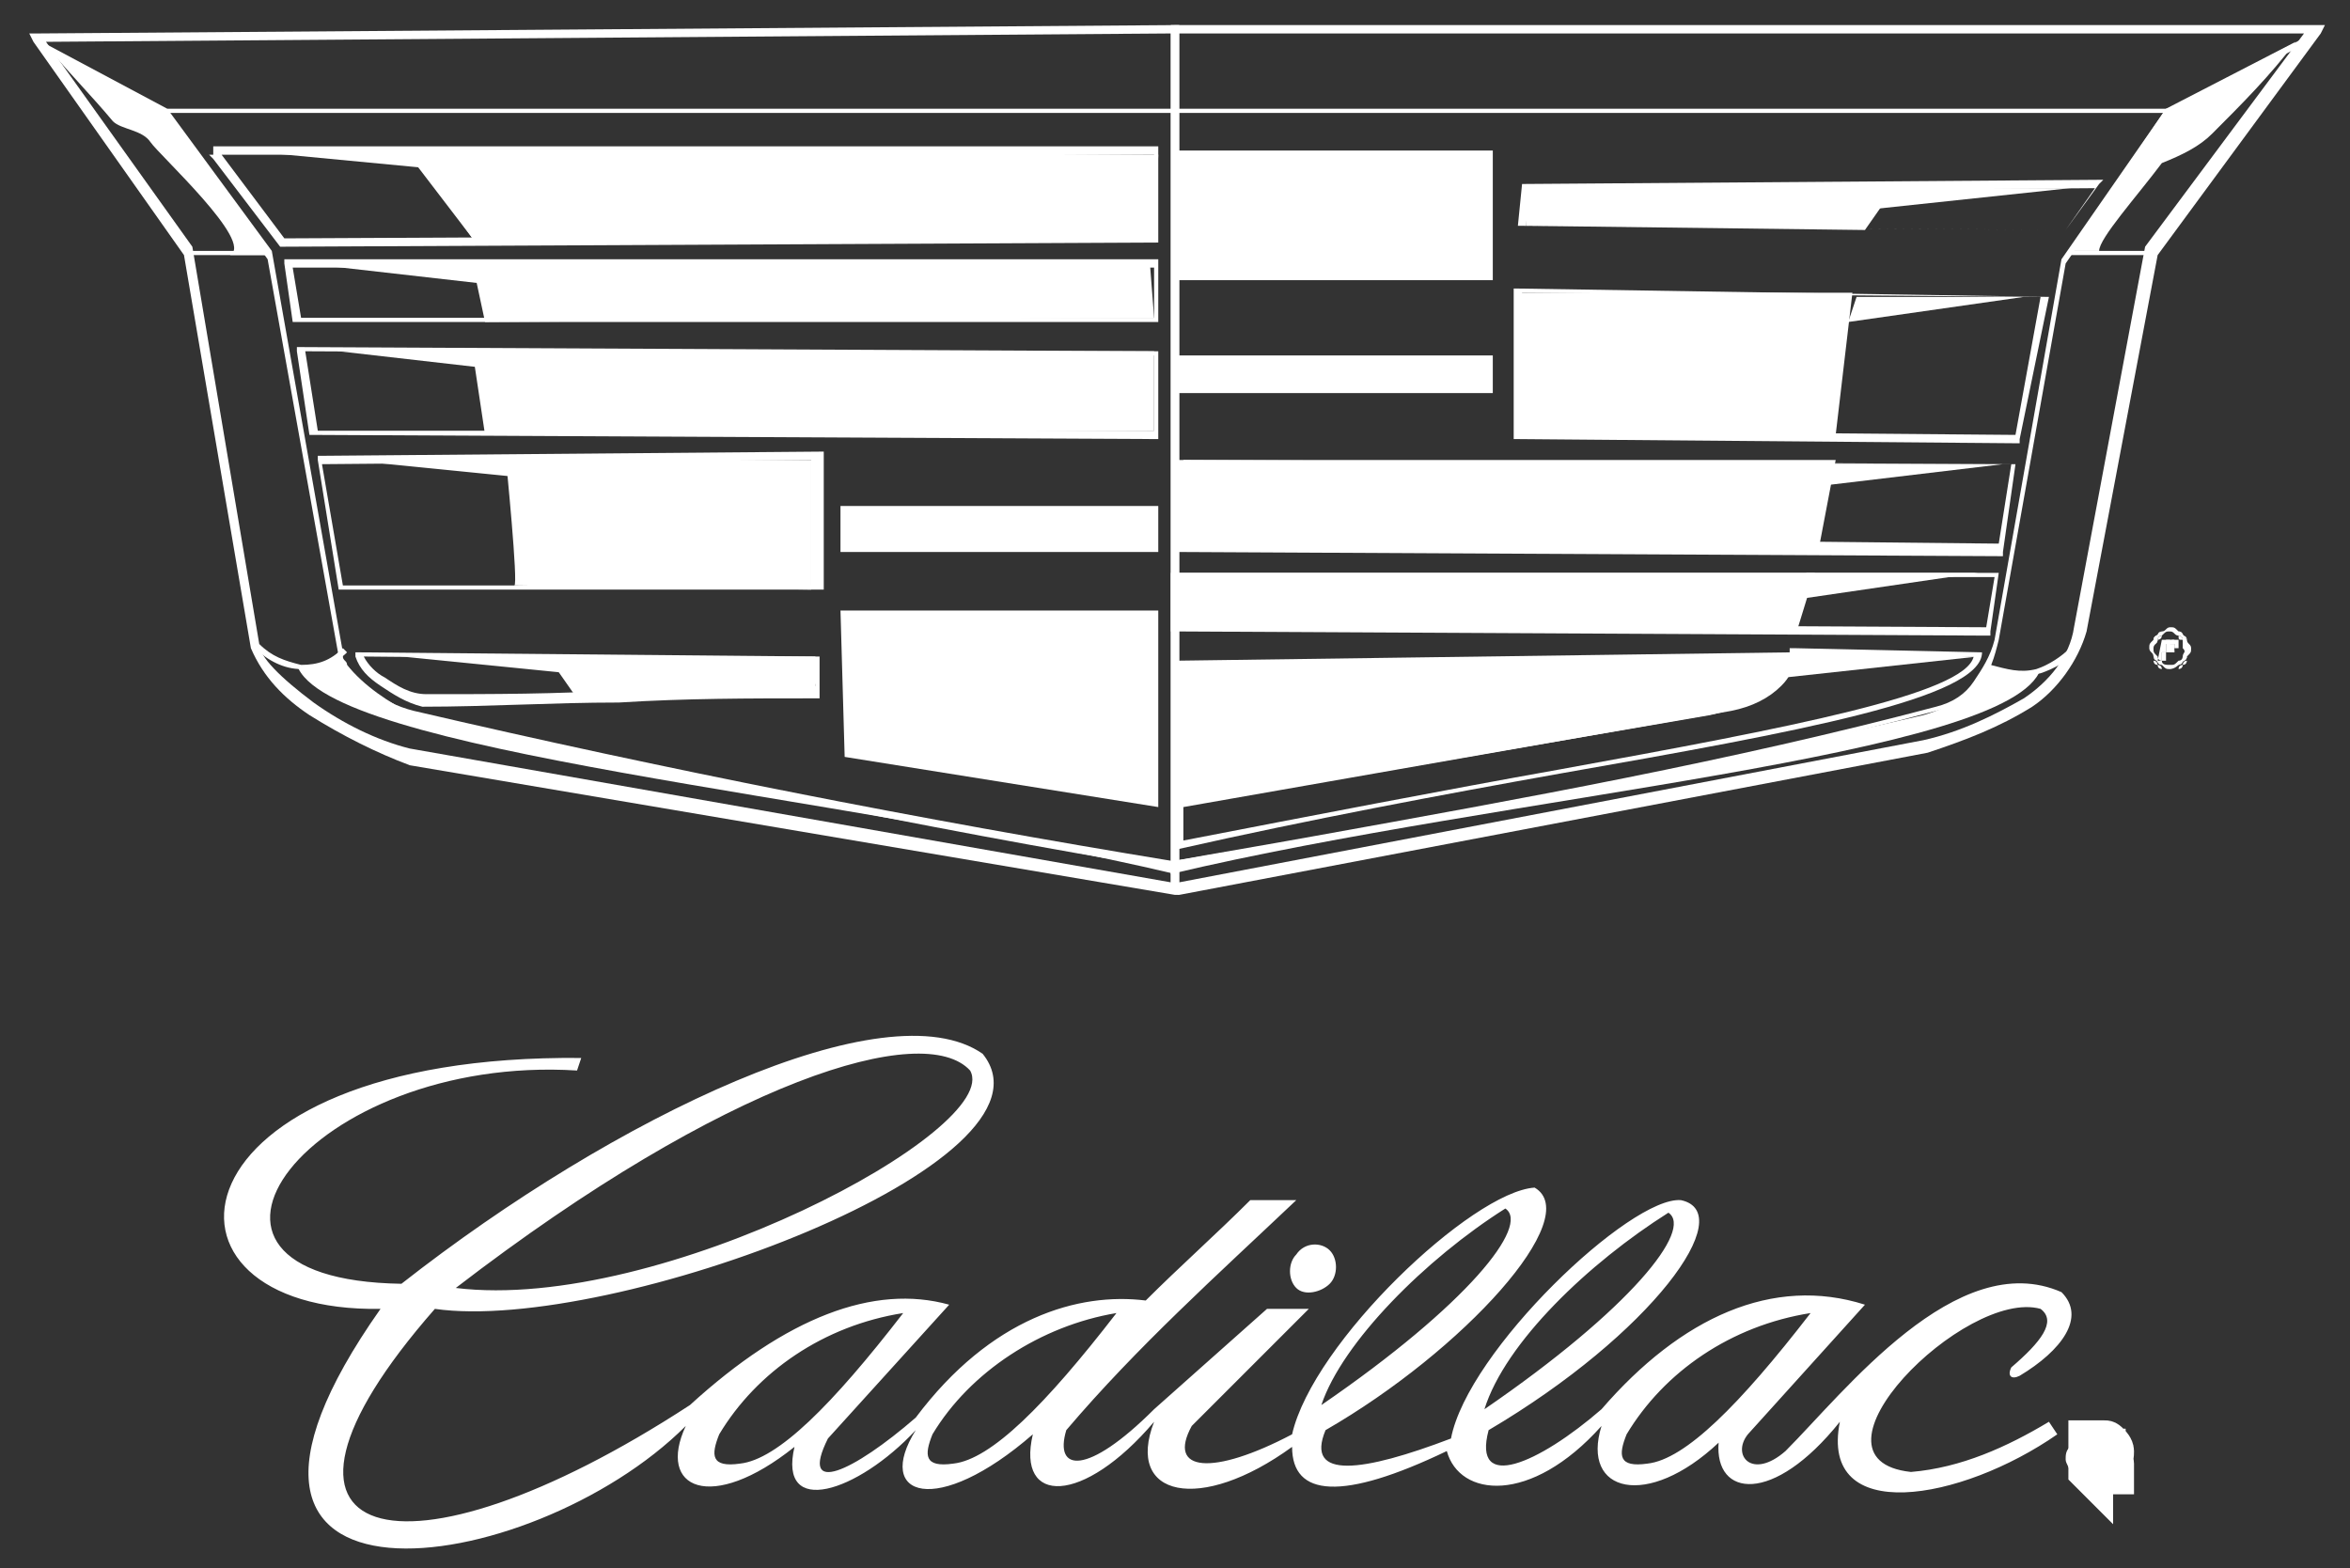 <?xml version="1.0" encoding="UTF-8"?>
<!-- Generator: Adobe Illustrator 25.4.1, SVG Export Plug-In . SVG Version: 6.00 Build 0)  -->
<svg xmlns="http://www.w3.org/2000/svg" xmlns:xlink="http://www.w3.org/1999/xlink" version="1.1" id="Ebene_1" x="0px" y="0px" viewBox="0 0 56.2 37.5" style="enable-background:new 0 0 56.2 37.5;" xml:space="preserve">
<rect x="0" y="0" width="56.2" height="37.5" fill="#333333" stroke="none"/>
<style type="text/css">
	.st0{fill:#FFFFFF;}
	.st1{fill-rule:evenodd;clip-rule:evenodd;fill:#FFFFFF;}
	.st2{fill-rule:evenodd;clip-rule:evenodd;fill:#FFFFFF;stroke:#FFFFFF;stroke-width:0.869;stroke-miterlimit:22.926;}
</style>
<g id="Gruppe_17" transform="translate(223 196)">
	<path id="Pfad_21" class="st0" d="M-191.2-165.1L-191.2-165.1L-191.2-165.1z"></path>
	<path id="Pfad_22" class="st1" d="M-209.2-170.4c-6.4-0.4-10.5,5-4.2,5.1c5.1-4,11.6-7.1,13.9-5.5c2.1,2.6-8.9,6.7-13.1,6.1   c-5,5.7-0.8,6.8,6.1,2.3c2.3-2.1,4.4-2.9,6.2-2.4l-2.9,3.2c-0.7,1.4,0.6,0.8,2.1-0.5c1.8-2.4,3.9-3,5.5-2.8   c0.8-0.8,1.7-1.6,2.5-2.4h1.1c-1.9,1.8-3.8,3.5-5.5,5.5c-0.3,1,0.5,1.1,2.1-0.5l2.7-2.4l1,0l-2.8,2.8c-0.6,1.1,0.5,1.2,2.4,0.2   c0.5-2.2,4.3-5.8,5.8-5.9c1.2,0.7-1.7,3.9-5,5.8c-0.5,1.2,0.9,1,3,0.2c0.4-2.1,4.3-5.8,5.5-5.7c1.4,0.3-0.7,3.2-4.6,5.5   c-0.4,1.5,1.2,0.8,2.7-0.5c1.9-2.2,4.1-3.2,6.3-2.5l-2.8,3.1c-0.4,0.5,0.1,1.1,0.9,0.4c1.4-1.4,4.1-4.9,6.6-3.8c0.6,0.6,0,1.4-1,2   c-0.2,0.1-0.3,0-0.2-0.2c0.7-0.6,1.1-1.1,0.7-1.4c-1.8-0.5-5.9,3.6-3.1,3.9c1.2-0.1,2.3-0.6,3.3-1.2l0.2,0.3   c-2.3,1.6-5.7,2.2-5.2-0.3c-1.6,2-3,1.8-2.9,0.5c-1.7,1.6-3.3,1.2-2.8-0.4c-1.7,1.9-3.4,1.7-3.7,0.6c-2.5,1.2-3.7,1.1-3.7-0.1   c-2.2,1.6-4,1.2-3.3-0.6c-1.7,2-3.3,2-2.9,0.3c-2.3,2-3.8,1.5-2.8-0.1c-1.4,1.5-3.3,2.1-2.9,0.4c-2,1.6-3.3,1-2.6-0.5   c-3.7,3.7-12.8,5-7.3-2.8c-5.9,0.1-5.2-6.1,4.8-6L-209.2-170.4L-209.2-170.4z M-212.1-165.2c4.9,0.6,13.1-3.8,12.3-5.2   C-200.9-171.6-205.6-170.2-212.1-165.2z M-201.4-164.6c-1.7,2.2-3,3.5-3.9,3.6c-0.7,0.1-0.7-0.2-0.5-0.7   C-204.9-163.2-203.3-164.3-201.4-164.6z M-196.3-164.6c-1.7,2.2-3,3.5-3.9,3.6c-0.7,0.1-0.7-0.2-0.5-0.7   C-199.8-163.2-198.1-164.3-196.3-164.6z M-179.7-164.6c-1.7,2.2-3,3.5-3.9,3.6c-0.7,0.1-0.7-0.2-0.5-0.7   C-183.2-163.2-181.6-164.3-179.7-164.6z M-191.2-166.1c0.2,0.2,0.2,0.6,0,0.8c0,0,0,0,0,0c-0.2,0.2-0.6,0.3-0.8,0.1   c-0.2-0.2-0.2-0.6,0-0.8c0,0,0,0,0,0C-191.8-166.3-191.4-166.3-191.2-166.1L-191.2-166.1z M-191.4-162.4c3.5-2.4,5-4.3,4.4-4.7   C-188.9-165.9-190.9-163.9-191.4-162.4z M-187.5-162.3c3.5-2.4,5-4.3,4.4-4.7C-185-165.8-187-163.9-187.5-162.3z"></path>
	<path id="Pfad_23" class="st1" d="M-172.1-161.1c0-0.1,0-0.2,0-0.2c0-0.1-0.1-0.1-0.1-0.2c-0.1-0.1-0.1-0.1-0.2-0.1   c-0.2-0.1-0.3-0.1-0.5,0c-0.1,0-0.1,0.1-0.2,0.1c-0.1,0.1-0.1,0.1-0.1,0.2c-0.1,0.2-0.1,0.3,0,0.5c0,0.1,0.1,0.1,0.1,0.2   c0.1,0.1,0.1,0.1,0.2,0.1c0.1,0,0.2,0,0.2,0c0.1,0,0.2,0,0.3,0c0.1,0,0.2-0.1,0.2-0.1c0.1-0.1,0.1-0.1,0.1-0.2   C-172.2-161-172.1-161.1-172.1-161.1L-172.1-161.1z M-172.8-161.9c0.1,0,0.2,0,0.3,0.1c0.1,0,0.2,0.1,0.2,0.2   c0.1,0.1,0.1,0.1,0.2,0.2c0.1,0.2,0.1,0.4,0,0.6c0,0.1-0.1,0.2-0.2,0.2c-0.1,0.1-0.2,0.1-0.2,0.2c-0.2,0.1-0.4,0.1-0.6,0   c-0.1,0-0.2-0.1-0.2-0.2c-0.1-0.1-0.1-0.1-0.2-0.2c0-0.1-0.1-0.2-0.1-0.3c0-0.1,0-0.2,0.1-0.3c0-0.1,0.1-0.2,0.2-0.2   c0.1-0.1,0.1-0.1,0.2-0.2C-173-161.9-172.9-161.9-172.8-161.9L-172.8-161.9z"></path>
	<path id="Pfad_24" class="st2" d="M-173.1-160.8v-0.8h0.4c0.1,0,0.1,0,0.2,0.1c0,0,0.1,0.1,0.1,0.2c0,0.1,0,0.2-0.1,0.2   c0,0,0.1,0,0.1,0.1c0,0.1,0,0.1,0,0.2c0,0,0,0,0,0.1c0,0,0,0,0,0c0,0,0,0,0,0v0h-0.1c0,0,0-0.1,0-0.1c0-0.1,0-0.1,0-0.1   c0,0-0.1,0-0.1,0h-0.3v0.3L-173.1-160.8z M-173-161.2h0.3c0,0,0.1,0,0.1,0c0,0,0-0.1,0-0.1c0,0,0-0.1,0-0.1c0,0-0.1,0-0.1,0h-0.3   V-161.2L-173-161.2z"></path>
	<path id="Pfad_25" class="st0" d="M-194.8-195.3v20.7l-0.1,0l-18.3-3.1h0c-0.8-0.3-1.6-0.7-2.4-1.2c-0.6-0.4-1.1-0.9-1.4-1.6l0,0   l-1.6-9.4l-3.6-5.1l-0.1-0.2h0.2l27.2-0.2h0.1L-194.8-195.3L-194.8-195.3z M-195-174.9v-20.3l-26.9,0.2l3.5,4.9l0,0l1.6,9.5v0   c0,0.3,0.5,0.8,1.3,1.4c0.7,0.5,1.5,0.9,2.3,1.1L-195-174.9L-195-174.9z"></path>
	<path id="Pfad_26" class="st0" d="M-194.8-195.2v20.3l17.8-3.4c0.9-0.2,1.7-0.6,2.4-1c0.6-0.4,1.1-1,1.2-1.7l0,0l1.7-9.1l0,0   l3.8-5.1C-167.8-195.2-194.8-195.2-194.8-195.2z M-195-174.7v-20.7h0.1l27.3,0h0.2l-0.1,0.2l-3.9,5.3l-1.7,9l0,0   c-0.2,0.7-0.7,1.4-1.3,1.8c-0.8,0.5-1.6,0.8-2.5,1.1h0l-17.9,3.4L-195-174.7L-195-174.7L-195-174.7z"></path>
	<path id="Pfad_27" class="st0" d="M-222-195l3,1.6l0,0l2.5,3.4l0,0l1.7,9.6l0,0.1h0c0,0.1,0.1,0.1,0.1,0.2c0.4,0.5,1,0.9,1.6,1.2   c3,0.7,6,1.3,9,1.9c3,0.6,6.1,1.2,9.2,1.7l0,0.1c-3.1-0.5-6.2-1.1-9.2-1.7c-3-0.6-6-1.2-9-1.9h0c-0.6-0.3-1.2-0.7-1.7-1.2   c0-0.1-0.1-0.1-0.1-0.2c0,0,0-0.1,0-0.1l-1.7-9.5l-2.4-3.4l-3-1.6L-222-195L-222-195z"></path>
	<path id="Pfad_28" class="st0" d="M-219-193.4h47.9l3.4-1.8l0.1,0.1l-3.4,1.8l0,0H-219L-219-193.4L-219-193.4z"></path>
	<path id="Pfad_29" class="st1" d="M-195.3-192.3l-0.1,2l-16.3,0l-1.5-2.1L-195.3-192.3L-195.3-192.3z"></path>
	<path id="Pfad_30" class="st1" d="M-195.4-188.4l-0.1-1.3h-16.2l0.3,1.4L-195.4-188.4L-195.4-188.4z"></path>
	<path id="Pfad_31" class="st1" d="M-195.4-185.7v-1.9h-16.3l0.3,2L-195.4-185.7L-195.4-185.7z"></path>
	<path id="Pfad_32" class="st1" d="M-210.9-185h7.3l0,3.1l-7.1-0.1C-210.6-182-210.9-185-210.9-185z"></path>
	<path id="Pfad_33" class="st1" d="M-202.9-183.9h7.6v1.1h-7.6V-183.9z"></path>
	<path id="Pfad_34" class="st1" d="M-194.9-187.5h7.6v0.9h-7.6V-187.5z"></path>
	<path id="Pfad_35" class="st1" d="M-186.6-191.5h8.9l-0.7,1l-8.1-0.1L-186.6-191.5L-186.6-191.5z"></path>
	<path id="Pfad_36" class="st1" d="M-203.5-180.3h-6.4l0.7,1l5.7-0.1L-203.5-180.3L-203.5-180.3z"></path>
	<path id="Pfad_37" class="st1" d="M-202.9-181.4l0.1,3.5l7.5,1.2v-4.7L-202.9-181.4L-202.9-181.4z"></path>
	<path id="Pfad_38" class="st1" d="M-194.9-192.4h7.6v3.1h-7.6V-192.4z"></path>
	<path id="Pfad_39" class="st1" d="M-186.7-189h8l-0.4,3.4h-7.6V-189z"></path>
	<path id="Pfad_40" class="st1" d="M-194.9-185v2l15.4,0.1l0.4-2.1L-194.9-185z"></path>
	<path id="Pfad_41" class="st1" d="M-194.9-182.3v1.3h14.9l0.4-1.3H-194.9z"></path>
	<path id="Pfad_42" class="st1" d="M-194.9-180.2v3.5l12.8-2.2c1.3-0.3,2-0.8,1.9-1.5L-194.9-180.2L-194.9-180.2z"></path>
	<path id="Pfad_43" class="st0" d="M-171.1-193.3l-2.5,3.6l-1.6,9l0,0c-0.1,0.4-0.2,0.8-0.5,1.1c-0.3,0.3-0.6,0.5-1,0.6   c-4.9,1.3-9.9,2.2-14.9,3.1c-1.1,0.2-2.3,0.4-3.4,0.6l0-0.1c1.1-0.2,2.3-0.4,3.4-0.6c5-0.9,10-1.8,14.9-3.1   c0.4-0.1,0.7-0.3,0.9-0.6c0.2-0.3,0.4-0.6,0.5-1l0,0l1.6-9.1l0,0l2.5-3.6L-171.1-193.3L-171.1-193.3z"></path>
	<path id="Pfad_44" class="st0" d="M-218.5-190l1.9,0v0.1l-1.9,0V-190z"></path>
	<path id="Pfad_45" class="st0" d="M-171.5-189.9l-2,0v-0.1l2,0V-189.9z"></path>
	<path id="Pfad_46" class="st0" d="M-195.4-192.3l-22.3,0l1.5,2l20.8-0.1L-195.4-192.3L-195.4-192.3z M-217.9-192.5l22.5,0h0.1v0.1   l0,2.1v0.1h-0.1l-20.9,0.1h0l0,0l-1.6-2.1l-0.1-0.1H-217.9z"></path>
	<path id="Pfad_47" class="st0" d="M-216-189.6l0.2,1.2l20.4,0v-1.2L-216-189.6L-216-189.6z M-216-188.3l-0.2-1.4l0-0.1h0.1h20.7   h0.1v1.5h-0.1L-216-188.3L-216-188.3L-216-188.3L-216-188.3z"></path>
	<path id="Pfad_48" class="st0" d="M-215.7-187.6l0.3,1.9h20v-1.8L-215.7-187.6L-215.7-187.6z M-215.6-185.6l-0.3-2l0-0.1h0.1   l20.4,0.1h0.1v2.1L-215.6-185.6L-215.6-185.6L-215.6-185.6z"></path>
	<path id="Pfad_49" class="st0" d="M-215.3-184.9l0.5,2.9h11.2l0-3L-215.3-184.9L-215.3-184.9z M-214.9-181.9l-0.5-3.1l0-0.1h0.1   l11.9-0.1h0.1v0.1l0,3.1v0.1L-214.9-181.9L-214.9-181.9L-214.9-181.9z"></path>
	<path id="Pfad_50" class="st0" d="M-214.4-180.4l10.9,0.1h0.1v1h-0.1c-1.6,0-3.1,0-4.7,0.1c-1.6,0-3.1,0.1-4.7,0.1h0   c-0.4-0.1-0.7-0.3-1-0.5c-0.3-0.2-0.5-0.4-0.6-0.7l0-0.1L-214.4-180.4z M-203.6-180.2l-10.7-0.1c0.1,0.2,0.3,0.4,0.5,0.5   c0.3,0.2,0.6,0.4,1,0.4c1.6,0,3.1,0,4.7-0.1c1.5,0,3.1-0.1,4.6-0.1L-203.6-180.2L-203.6-180.2z"></path>
	<path id="Pfad_51" class="st0" d="M-186.6-191.6l13.8-0.1h0.1l-0.1,0.1l-0.8,1.1l0,0h0l-13-0.1h-0.1L-186.6-191.6L-186.6-191.6z    M-172.9-191.5l-13.6,0.1v0.8l12.9,0.1L-172.9-191.5L-172.9-191.5z"></path>
	<path id="Pfad_52" class="st0" d="M-174-188.9l-0.7,3.4l0,0.1h-0.1l-11.9-0.1h-0.1v-3.6h0.1L-174-188.9L-174-188.9L-174-188.9   L-174-188.9z M-174.8-185.6l0.6-3.3l-12.4-0.1v3.3L-174.8-185.6L-174.8-185.6z"></path>
	<path id="Pfad_53" class="st0" d="M-174.8-184.9l-0.3,2.1l0,0.1h-0.1l-19.6-0.1h-0.1v-2.1h0.1L-174.8-184.9L-174.8-184.9   L-174.8-184.9L-174.8-184.9z M-175.2-183l0.3-1.9l-19.8-0.1v1.8L-175.2-183L-175.2-183z"></path>
	<path id="Pfad_54" class="st0" d="M-175.2-182.3l-0.2,1.4l0,0.1h-0.1l-19.4-0.1h-0.1v-1.4h0.1L-175.2-182.3L-175.2-182.3   L-175.2-182.3L-175.2-182.3z M-175.5-181l0.2-1.2l-19.4,0v1.1L-175.5-181L-175.5-181z"></path>
	<path id="Pfad_55" class="st0" d="M-175.6-180.4c0,1.1-4.4,1.9-10.1,2.9c-2.8,0.5-6,1.1-9.1,1.8l-0.1,0v-1.2l0.1,0l13.2-2.4   c0.4-0.1,0.8-0.3,1.1-0.5c0.2-0.2,0.3-0.4,0.3-0.6l0-0.1h0.1L-175.6-180.4L-175.6-180.4L-175.6-180.4L-175.6-180.4z M-185.7-177.6   c5.5-1,9.7-1.8,9.9-2.7l-4.3,0c0,0.3-0.1,0.5-0.3,0.7c-0.3,0.3-0.7,0.5-1.2,0.6h0l-13.1,2.3v0.8   C-191.6-176.5-188.5-177.1-185.7-177.6L-185.7-177.6z"></path>
	<path id="Pfad_56" class="st0" d="M-216.8-180.6c0.3,0.3,0.6,0.4,1,0.5c0.4,0,0.7-0.1,1-0.4l0.1,0.1c-0.3,0.3-0.7,0.4-1.1,0.4   c-0.4,0-0.8-0.2-1.1-0.5L-216.8-180.6L-216.8-180.6z"></path>
	<path id="Pfad_57" class="st0" d="M-173.3-180.5c-0.2,0.3-0.6,0.5-0.9,0.6c-0.4,0.1-0.8,0-1.2-0.1l0-0.1c0.4,0.1,0.7,0.2,1.1,0.1   c0.3-0.1,0.6-0.3,0.8-0.5L-173.3-180.5L-173.3-180.5z"></path>
	<path id="Pfad_58" class="st1" d="M-171.3-180.7h0.2c0,0,0.1,0,0.1,0c0,0,0,0,0.1,0c0,0,0,0,0,0.1c0,0,0,0.1,0,0.1c0,0,0,0-0.1,0   l0,0c0,0,0,0,0,0c0,0,0,0,0,0c0,0,0,0.1,0,0.1c0,0,0,0,0,0c0,0,0,0,0,0l0,0h-0.1c0,0,0,0,0,0c0,0,0,0,0,0v0c0,0,0,0,0,0   c0,0,0,0,0,0c0,0-0.1,0-0.1,0h-0.1v0.2h-0.1L-171.3-180.7L-171.3-180.7z M-171.2-180.6v0.2h0.1c0.1,0,0.1,0,0.1-0.1c0,0,0,0,0-0.1   c0,0-0.1,0-0.1,0L-171.2-180.6z M-171.1-180c-0.1,0-0.1,0-0.2-0.1c-0.1,0-0.1-0.1-0.2-0.2c0-0.1-0.1-0.1-0.1-0.2   c0-0.1,0-0.1,0.1-0.2c0-0.1,0.1-0.1,0.2-0.2c0.1,0,0.1-0.1,0.2-0.1c0.1,0,0.1,0,0.2,0.1c0.1,0,0.1,0.1,0.2,0.2   c0,0.1,0.1,0.1,0.1,0.2c0,0.1,0,0.1-0.1,0.2c0,0.1-0.1,0.1-0.2,0.2C-171-180-171.1-180-171.1-180L-171.1-180z M-171.1-180.1   c0.1,0,0.1,0,0.2-0.1c0.1,0,0.1-0.1,0.1-0.1c0-0.1,0.1-0.1,0-0.2c0-0.1,0-0.1,0-0.2c0-0.1-0.1-0.1-0.1-0.1c-0.1,0-0.1-0.1-0.2-0.1   c-0.1,0-0.1,0-0.2,0.1c-0.1,0-0.1,0.1-0.1,0.1c0,0.1-0.1,0.1-0.1,0.2c0,0.1,0,0.1,0.1,0.2c0,0.1,0.1,0.1,0.1,0.1   C-171.3-180.1-171.2-180.1-171.1-180.1L-171.1-180.1z"></path>
	<path id="Pfad_59" class="st0" d="M-171.3-180.7h0.2c0,0,0,0,0.1,0c0,0,0,0,0,0c0,0,0,0,0,0c0,0,0,0,0,0c0,0,0,0,0,0c0,0,0,0,0,0   l0,0c0,0,0,0,0,0c0,0,0,0,0,0c0,0,0,0,0,0c0,0,0,0,0,0l0,0c0,0,0,0,0,0l0,0c0,0,0,0,0,0c0,0,0,0,0,0c0,0,0,0,0,0c0,0,0,0,0,0.1   c0,0,0,0,0,0c0,0,0,0,0,0c0,0,0,0,0,0c0,0,0,0,0,0l0,0l0,0h-0.1c0,0,0,0,0,0c0,0,0,0,0,0c0,0,0,0,0,0s0,0,0,0v0c0,0,0,0,0,0l0,0   c0,0,0,0,0,0c0,0,0,0,0,0c0,0,0,0,0,0l0,0c0,0,0,0,0,0h0h-0.1v0.2l0,0h-0.1l0,0L-171.3-180.7L-171.3-180.7L-171.3-180.7z    M-171.1-180.7h-0.2v0.5h0.1v-0.2h0.1h0c0,0,0,0,0,0c0,0,0,0,0,0c0,0,0,0,0,0c0,0,0,0,0,0l0,0c0,0,0,0,0,0l0,0v0l0,0c0,0,0,0,0,0   s0,0,0,0l0,0c0,0,0,0,0,0c0,0,0,0,0,0h0.1l0,0c0,0,0,0,0,0c0,0,0,0,0,0l0,0c0,0,0,0,0,0c0,0,0,0,0,0c0,0,0,0,0-0.1c0,0,0,0,0,0l0,0   c0,0,0,0,0,0c0,0,0,0,0,0c0,0,0,0,0,0l0,0l0,0c0,0,0,0,0,0c0,0,0,0,0,0c0,0,0,0,0,0c0,0,0,0,0,0l0,0c0,0,0,0,0,0c0,0,0,0,0,0l0,0   c0,0,0,0,0,0C-171-180.6-171-180.7-171.1-180.7L-171.1-180.7C-171-180.7-171.1-180.7-171.1-180.7   C-171.1-180.7-171.1-180.7-171.1-180.7L-171.1-180.7z M-171.2-180.6v0.2h0.1c0,0,0,0,0.1,0c0,0,0,0,0-0.1c0,0,0,0,0,0l0,0   c0,0,0,0,0,0c0,0,0,0,0,0c0,0,0,0,0,0L-171.2-180.6z M-171.2-180.5v-0.2h0.1c0,0,0,0,0,0c0,0,0,0,0,0c0,0,0,0,0,0l0,0c0,0,0,0,0,0   c0,0,0,0,0,0.1c0,0,0,0-0.1,0L-171.2-180.5L-171.2-180.5z M-171.1-180c0,0-0.1,0-0.1,0c0,0-0.1,0-0.1,0c0,0-0.1,0-0.1-0.1   c0,0,0-0.1-0.1-0.1c0,0,0-0.1,0-0.1c0,0,0-0.1,0-0.1c0,0,0-0.1,0-0.1c0,0,0-0.1,0-0.1c0,0,0-0.1,0.1-0.1c0,0,0.1,0,0.1-0.1   c0,0,0.1,0,0.1,0c0,0,0.1,0,0.1,0c0,0,0.1,0,0.1,0c0,0,0.1,0,0.1,0c0,0,0.1,0,0.1,0.1c0,0,0,0.1,0.1,0.1c0,0,0,0.1,0,0.1   c0,0,0,0.1,0,0.1c0,0,0,0.1,0,0.1c0,0,0,0.1,0,0.1c0,0,0,0.1-0.1,0.1c0,0-0.1,0-0.1,0.1c0,0-0.1,0-0.1,0   C-171.1-180-171.1-180-171.1-180z M-171.2-180c0,0,0.1,0,0.1,0c0,0,0.1,0,0.1,0c0,0,0.1,0,0.1,0c0,0,0.1,0,0.1-0.1   c0,0,0-0.1,0.1-0.1c0,0,0-0.1,0-0.1c0,0,0-0.1,0-0.1c0,0,0-0.1,0-0.1c0,0,0-0.1,0-0.1c0,0,0-0.1-0.1-0.1s-0.1,0-0.1-0.1   c0,0-0.1,0-0.1,0c0,0-0.1,0-0.1,0c0,0-0.1,0-0.1,0c0,0-0.1,0-0.1,0c0,0-0.1,0-0.1,0.1c0,0,0,0.1-0.1,0.1c0,0,0,0.1,0,0.1   c0,0,0,0.1,0,0.1c0,0,0,0.1,0,0.1c0,0,0,0.1,0,0.1c0,0,0,0.1,0.1,0.1c0,0,0.1,0,0.1,0.1C-171.3-180-171.3-180-171.2-180L-171.2-180   z M-171.1-180.1c0,0,0.1,0,0.1,0c0,0,0.1,0,0.1,0c0,0,0.1,0,0.1-0.1c0,0,0,0,0.1-0.1c0,0,0-0.1,0-0.1c0,0,0-0.1,0-0.1l0,0   c0,0,0-0.1,0-0.1c0,0,0-0.1,0-0.1c0,0,0-0.1-0.1-0.1c0,0,0,0-0.1-0.1c0,0-0.1,0-0.1,0c0,0-0.1,0-0.1,0l0,0c0,0-0.1,0-0.1,0   c0,0-0.1,0-0.1,0c0,0-0.1,0-0.1,0.1c0,0,0,0-0.1,0.1c0,0,0,0.1,0,0.1c0,0,0,0.1,0,0.1c0,0,0,0.1,0,0.1c0,0,0,0.1,0,0.1   c0,0,0,0.1,0.1,0.1c0,0,0,0,0.1,0.1C-171.3-180.1-171.3-180.1-171.1-180.1C-171.2-180.1-171.2-180.1-171.1-180.1L-171.1-180.1z    M-171-180.1c0,0-0.1,0-0.1,0l0,0c0,0-0.1,0-0.1,0c0,0-0.1,0-0.1,0c0,0-0.1,0-0.1-0.1c0,0,0,0-0.1-0.1c0,0,0-0.1,0-0.1   c0,0,0-0.1,0-0.1c0,0,0-0.1,0-0.1c0,0,0-0.1,0-0.1c0,0,0-0.1,0.1-0.1c0,0,0,0,0.1-0.1c0,0,0.1,0,0.1,0c0,0,0.1,0,0.1,0l0,0   c0,0,0.1,0,0.1,0c0,0,0.1,0,0.1,0l0,0c0,0,0.1,0,0.1,0.1c0,0,0,0,0.1,0.1c0,0,0,0.1,0,0.1c0,0,0,0.1,0,0.1l0,0c0,0,0,0.1,0,0.1   c0,0,0,0.1,0,0.1c0,0,0,0.1-0.1,0.1C-170.9-180.1-170.9-180.1-171-180.1C-171-180.1-171-180.1-171-180.1L-171-180.1z"></path>
	<path id="Pfad_60" class="st1" d="M-221.8-194.8c0.5,0.6,1,1.1,1.5,1.7c0.2,0.2,0.7,0.2,0.9,0.5s2.5,2.4,1.9,2.7l1,0l-2.5-3.4   L-221.8-194.8L-221.8-194.8z"></path>
	<path id="Pfad_61" class="st1" d="M-214.9-180.4c-0.3,0.3-0.6,0.4-1,0.3c0.7,2.1,13,3.1,21,5v-0.3c-6.1-1-12.2-2.2-18.2-3.6   C-213.9-179.2-214.5-179.7-214.9-180.4L-214.9-180.4z"></path>
	<path id="Pfad_62" class="st1" d="M-175.4-180.1c0.4,0.2,0.8,0.3,1.2,0.1c-0.7,2.1-12.8,3-20.8,4.9c0-0.1,0-0.2,0-0.3   c6.1-1,12-2.1,18-3.5C-176.3-179.1-175.7-179.5-175.4-180.1L-175.4-180.1z"></path>
	<path id="Pfad_63" class="st1" d="M-168.1-195c-0.6,0.8-1.3,1.5-2,2.2c-0.3,0.3-0.7,0.5-1.2,0.7c-0.6,0.8-1.5,1.8-1.5,2.1l-0.7,0   l2.3-3.4L-168.1-195L-168.1-195z"></path>
	<path id="Pfad_64" class="st1" d="M-217.2-192.4l4.2,0.4l1.3,1.7h0.6l-1.7-2.1L-217.2-192.4z"></path>
	<path id="Pfad_65" class="st1" d="M-215.7-189.7l4.4,0.5l-0.2-0.5L-215.7-189.7L-215.7-189.7z"></path>
	<path id="Pfad_66" class="st1" d="M-214.9-187.6l3.5,0.4l-0.1-0.4L-214.9-187.6L-214.9-187.6z"></path>
	<path id="Pfad_67" class="st1" d="M-214.7-185l4,0.4l-0.1-0.4L-214.7-185L-214.7-185z"></path>
	<path id="Pfad_68" class="st1" d="M-213.4-180.3l4,0.4l-0.1-0.4L-213.4-180.3L-213.4-180.3z"></path>
	<path id="Pfad_69" class="st1" d="M-177.8-191.5l-0.4,0.5l4.7-0.5L-177.8-191.5L-177.8-191.5z"></path>
	<path id="Pfad_70" class="st1" d="M-178.8-188.3l4.2-0.6l-4,0L-178.8-188.3L-178.8-188.3z"></path>
	<path id="Pfad_71" class="st1" d="M-179.3-184.4l4.2-0.5l-4.2,0L-179.3-184.4L-179.3-184.4z"></path>
	<path id="Pfad_72" class="st1" d="M-179.8-181.7l4.1-0.6h-4.1L-179.8-181.7L-179.8-181.7z"></path>
	<path id="Pfad_73" class="st1" d="M-180.3-179.8l4.6-0.5l-4.5-0.1L-180.3-179.8L-180.3-179.8z"></path>
</g>
</svg>
